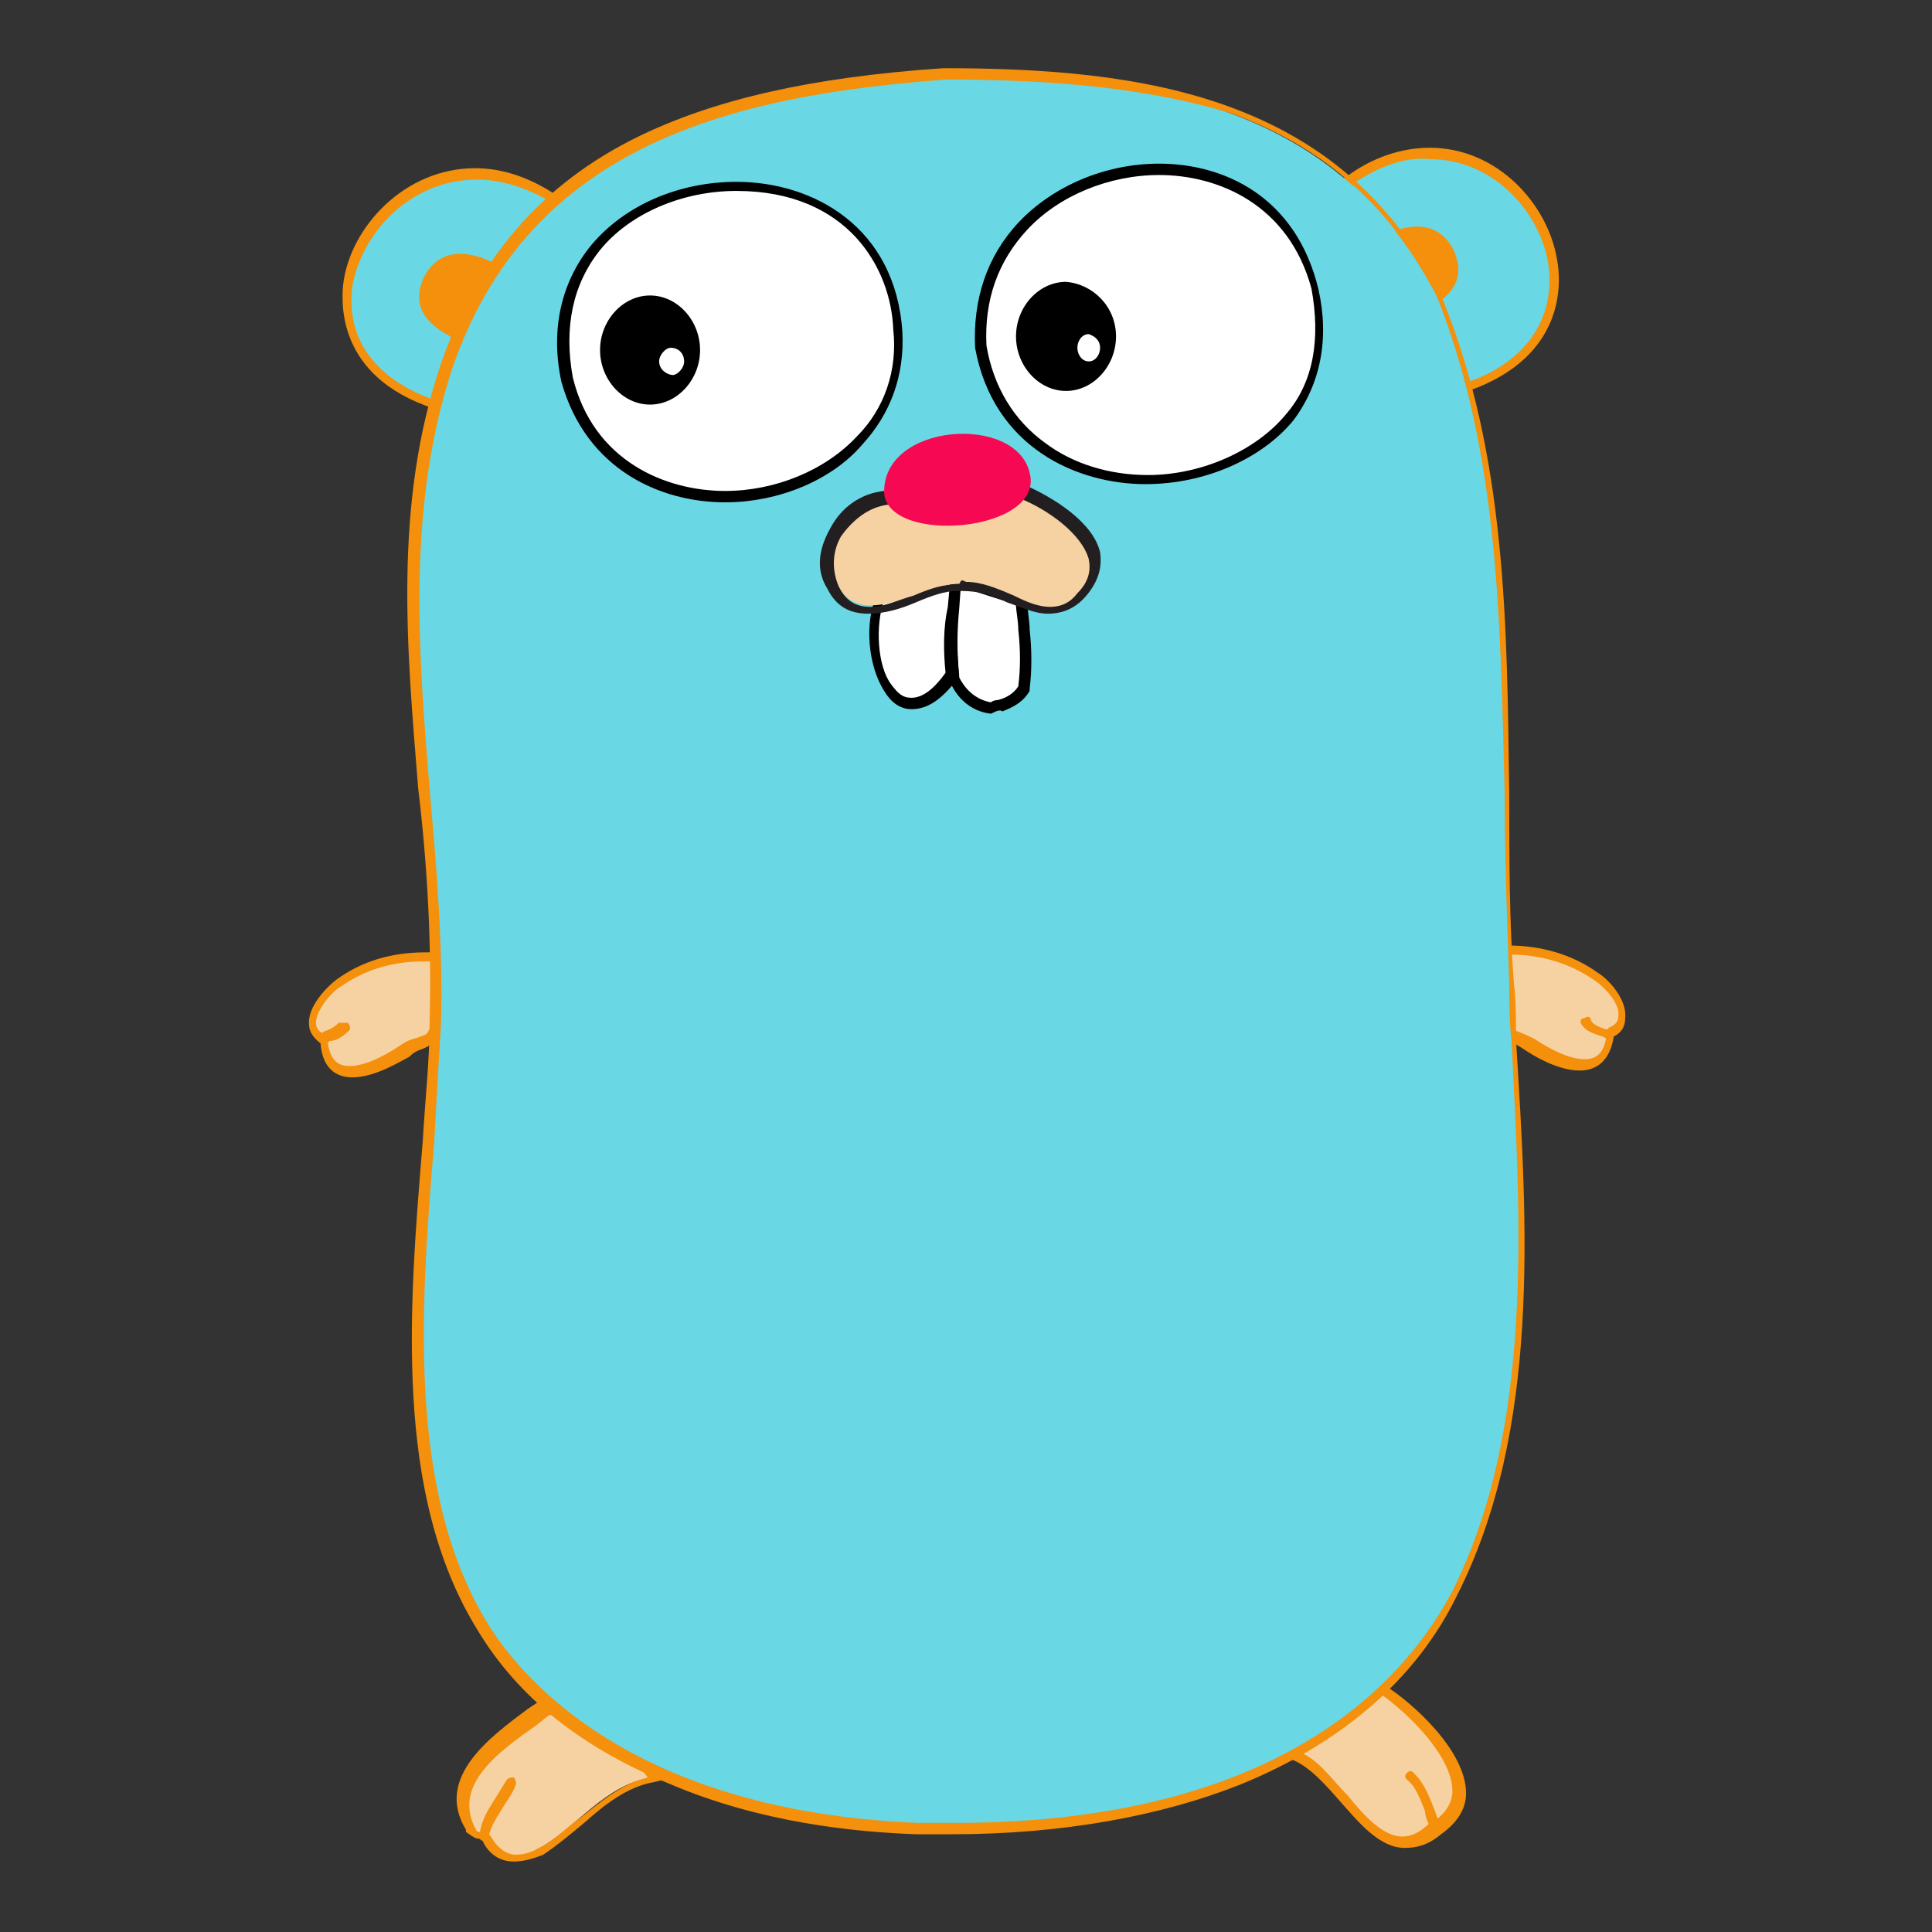 <?xml version="1.0" encoding="utf-8"?>
<!-- Generator: Adobe Illustrator 27.9.0, SVG Export Plug-In . SVG Version: 6.00 Build 0)  -->
<svg version="1.1" id="Layer_1" xmlns="http://www.w3.org/2000/svg" xmlns:xlink="http://www.w3.org/1999/xlink" x="0px" y="0px"
	 viewBox="0 0 85 85" style="enable-background:new 0 0 85 85;" xml:space="preserve">
<rect x="0" y="0" width="85" height="85" fill="#333333" stroke="none"/>
<style type="text/css">
	.st0{fill-rule:evenodd;clip-rule:evenodd;fill:#F6D2A2;}
	.st1{fill:#F4900B;}
	.st2{fill-rule:evenodd;clip-rule:evenodd;fill:#C6B198;}
	.st3{fill-rule:evenodd;clip-rule:evenodd;fill:#6AD7E5;}
	.st4{fill-rule:evenodd;clip-rule:evenodd;fill:#F4900B;}
	.st5{fill-rule:evenodd;clip-rule:evenodd;fill:#FFFFFF;}
	.st6{fill-rule:evenodd;clip-rule:evenodd;}
	.st7{fill:#231F20;}
	.st8{fill-rule:evenodd;clip-rule:evenodd;fill:#F70852;}
</style>
<g>
	<path class="st0" d="M14.2,45.8c0.1,2.3,2.4,1.2,3.5,0.5c1-0.7,1.3-0.1,1.4-1.5c0.1-0.9,0.1-1.8,0.1-2.7c-1.5-0.1-3.2,0.2-4.4,1.1
		C14.2,43.7,13,45.2,14.2,45.8"/>
	<path class="st1" d="M15.5,47.4c-0.5,0-1.3-0.2-1.4-1.5c-0.4-0.3-0.5-0.6-0.5-0.8c-0.1-0.8,0.8-1.7,1.2-2c1.1-0.8,2.4-1.2,3.9-1.2
		h0.9v0.2c0.1,0.7,0,1.4-0.1,2.1c0,0.2,0,0.4-0.1,0.6c-0.1,1-0.3,1.1-0.7,1.3c-0.2,0.1-0.4,0.1-0.7,0.4
		C17.6,46.7,16.5,47.4,15.5,47.4L15.5,47.4z M18.6,42.3c-1.4,0-2.6,0.4-3.6,1.1c-0.5,0.3-1.1,1.1-1.1,1.6c0,0.2,0.1,0.4,0.4,0.5
		l0.1,0.1v0.1c0.1,1.1,0.6,1.2,1,1.2c0.7,0,1.6-0.5,2.2-0.9c0.4-0.3,0.7-0.3,0.9-0.4c0.3-0.1,0.4-0.1,0.5-0.9c0-0.2,0-0.4,0.1-0.6
		c0.1-0.6,0.1-1.2,0.1-1.8C18.9,42.3,18.8,42.3,18.6,42.3z"/>
	<path class="st2" d="M14.2,45.8c0.3-0.1,0.7-0.2,0.9-0.5"/>
	<path class="st1" d="M14.2,45.9c-0.1,0-0.2-0.1-0.2-0.1c-0.1-0.1,0-0.3,0.1-0.3c0.1,0,0.1-0.1,0.1-0.1c0.3-0.1,0.5-0.2,0.7-0.4
		C15,45,15.1,45,15.3,45c0.1,0.1,0.1,0.2,0.1,0.3c-0.3,0.3-0.6,0.5-0.9,0.5l-0.1,0.1L14.2,45.9z"/>
	<path class="st3" d="M19.6,18c-8.9-2.5-2.3-13.9,4.9-9.2L19.6,18z"/>
	<path class="st1" d="M19.7,18.2l-0.2-0.1c-4.6-1.3-4.5-4.6-4.4-5.6c0.3-2.5,2.7-5.1,5.8-5.1c1.2,0,2.4,0.4,3.6,1.2l0.2,0.1
		L19.7,18.2z M21,7.9c-3,0-5.1,2.4-5.5,4.7c-0.3,2.4,1.1,4.2,3.9,5.1l4.7-8.9C23.2,8.3,22.1,7.9,21,7.9L21,7.9z"/>
	<path class="st3" d="M59.2,7.9c7-4.9,13.5,6.2,5.3,9.1L59.2,7.9z"/>
	<path class="st1" d="M64.4,17.2L59,7.9l0.2-0.1c1.2-0.9,2.5-1.3,3.7-1.3c3,0,5.2,2.5,5.6,4.9c0.2,1,0.4,4.3-3.9,5.8L64.4,17.2z
		 M59.5,8.1l5.1,8.7c2.6-0.9,3.9-2.9,3.5-5.3C67.7,9.3,65.7,7,62.9,7C61.8,6.9,60.7,7.3,59.5,8.1z"/>
	<path class="st0" d="M60.8,74.4c1.8,1.1,5.1,4.5,2.4,6.1c-2.6,2.4-4-2.6-6.3-3.3C57.8,75.9,59.1,74.7,60.8,74.4"/>
	<path class="st1" d="M61.8,81.3c-1.1,0-2-1.1-2.8-2c-0.7-0.8-1.4-1.6-2.2-1.9l-0.3-0.1l0.2-0.3c0.8-1.1,2.1-2.6,4.1-2.9h0.1
		l0.1,0.1c1.1,0.7,3.5,2.8,3.5,4.7c0,0.7-0.4,1.3-1.1,1.8C62.8,81.2,62.3,81.3,61.8,81.3L61.8,81.3z M57.2,77.1
		c0.8,0.3,1.4,1.2,2.1,1.9c0.8,1,1.6,1.8,2.4,1.8c0.4,0,0.8-0.2,1.2-0.6H63c0.6-0.4,0.9-0.9,0.9-1.4c0-1.5-1.9-3.4-3.2-4.3
		C59.5,74.8,58.3,75.6,57.2,77.1L57.2,77.1z M63.2,80.7c-0.1,0-0.1-0.1-0.2-0.1c-0.1-0.3-0.3-0.6-0.3-0.9c-0.2-0.5-0.4-1.1-0.8-1.4
		c-0.1-0.1-0.1-0.2,0-0.3c0.1-0.1,0.2-0.1,0.3,0c0.5,0.5,0.7,1.1,0.9,1.6l0.3,0.8c0.1,0.1,0,0.3-0.1,0.3H63.2z"/>
	<path class="st0" d="M28.7,78.2c-2.1,0.3-3.3,2.2-5.1,3.2c-1.6,1-2.3-0.3-2.4-0.6C21,80.7,21,81,20.6,80.6
		c-1.5-2.4,1.6-4.2,3.2-5.4C26.1,74.7,27.6,76.6,28.7,78.2"/>
	<path class="st1" d="M22.6,81.9c-0.9,0-1.3-0.7-1.4-1h-0.1c-0.2,0-0.3-0.1-0.6-0.3v-0.1c-1.4-2.3,1.1-4.1,2.7-5.3l0.6-0.4h0.1
		c0.3-0.1,0.5-0.1,0.7-0.1c2,0,3.2,1.7,4.3,3.1l0.3,0.5l-0.4,0.1c-1.2,0.2-2.2,1-3.1,1.8c-0.6,0.5-1.2,1-1.8,1.4
		C23.4,81.8,23,81.9,22.6,81.9L22.6,81.9z M21.1,80.6c0.1,0,0.1,0,0.3,0.1h0.1l0.1,0.1c0.1,0.2,0.5,0.8,1.1,0.8c0.3,0,0.7-0.1,1-0.3
		c0.7-0.3,1.2-0.9,1.8-1.3c0.9-0.7,1.8-1.5,3-1.8c-1-1.3-2.2-2.8-3.8-2.8c-0.2,0-0.4,0-0.6,0.1l-0.5,0.4c-1.7,1.2-3.8,2.7-2.6,4.7
		C20.9,80.5,21,80.6,21.1,80.6L21.1,80.6z M21.3,81c-0.1,0-0.3-0.1-0.2-0.3c0.1-0.7,0.4-1.1,0.7-1.6c0.2-0.3,0.3-0.5,0.5-0.8
		c0.1-0.1,0.2-0.1,0.3-0.1c0.1,0.1,0.1,0.2,0.1,0.3c-0.1,0.3-0.3,0.6-0.5,0.9c-0.3,0.5-0.6,0.9-0.7,1.4C21.5,81,21.4,81,21.3,81
		L21.3,81z"/>
	<path class="st4" d="M20,14.9c-1.2-0.6-2-1.4-1.3-2.8c0.7-1.2,1.9-1.1,3.1-0.5L20,14.9z M62.6,13.7c1.2-0.6,2-1.4,1.3-2.8
		c-0.7-1.2-1.9-1.1-3.1-0.5L62.6,13.7z"/>
	<path class="st0" d="M70.7,45.4c-0.1,2.3-2.4,1.2-3.5,0.5c-1-0.7-1.3-0.1-1.4-1.5c-0.1-0.9-0.1-1.8-0.1-2.7
		c1.5-0.1,3.2,0.2,4.4,1.1C70.8,43.4,72,44.8,70.7,45.4"/>
	<path class="st1" d="M69.5,47.1c-1,0-2.1-0.7-2.4-0.9c-0.3-0.2-0.5-0.3-0.7-0.4c-0.5-0.2-0.7-0.3-0.7-1.3c0-0.2,0-0.4-0.1-0.6
		c-0.1-0.7-0.1-1.4-0.1-2.1v-0.2h0.9c1.4,0,2.8,0.4,3.9,1.2c0.5,0.3,1.3,1.2,1.2,2c0,0.3-0.1,0.6-0.5,0.8
		C70.8,46.9,70,47.1,69.5,47.1L69.5,47.1z M65.9,42c0,0.6,0,1.2,0.1,1.8c0,0.2,0,0.4,0.1,0.6c0.1,0.8,0.1,0.8,0.5,0.9
		c0.2,0.1,0.5,0.2,0.9,0.4c0.6,0.4,1.5,0.9,2.2,0.9c0.4,0,0.9-0.1,1-1.2v-0.1l0.1-0.1c0.3-0.1,0.4-0.3,0.4-0.5
		c0.1-0.5-0.6-1.3-1.1-1.6c-1-0.7-2.3-1.1-3.6-1.1C66.2,42,66.1,42,65.9,42z"/>
	<path class="st2" d="M70.7,45.4c-0.3-0.1-0.7-0.2-0.9-0.5"/>
	<path class="st1" d="M70.7,45.7L70.7,45.7l-0.2-0.1c-0.3-0.1-0.7-0.2-0.9-0.5c-0.1-0.1-0.1-0.3,0.1-0.3c0.1-0.1,0.3-0.1,0.3,0.1
		c0.1,0.2,0.4,0.3,0.7,0.4c0.1,0,0.1,0.1,0.1,0.1c0.1,0.1,0.2,0.2,0.1,0.3S70.8,45.7,70.7,45.7L70.7,45.7z"/>
	<path class="st3" d="M41.6,3.3c8.9,0,17.3,1.2,21.7,9.9c3.9,9.6,2.5,20,3.2,30.1C67,52,68.1,62,64.1,70.1
		c-4.3,8.5-14.9,10.6-23.6,10.3c-6.9-0.3-15.2-2.5-19.1-8.8c-4.5-7.4-2.4-18.3-2.1-26.5c0.4-9.7-2.6-19.5,0.6-29
		C23,6.2,32,4,41.6,3.3"/>
	<path class="st1" d="M41.9,80.7h-1.6c-2.7-0.1-6.8-0.5-10.8-2.2c-3.9-1.6-6.7-3.8-8.5-6.8c-3.7-6-3-14.2-2.4-21.5
		c0.1-1.8,0.3-3.5,0.3-5.2c0.1-3.4-0.1-7-0.5-10.3c-0.5-6.2-1.1-12.5,1-18.7c1.6-4.6,4.4-7.9,8.7-10c3.3-1.6,7.5-2.6,13.4-3
		C50.3,3,59,4.2,63.4,13c2.9,7,2.9,14.6,3,21.9c0,2.8,0,5.6,0.2,8.3c0.1,0.9,0.1,1.7,0.1,2.6c0.5,8,1.1,17.1-2.6,24.4
		c-1.8,3.7-5.1,6.5-9.5,8.3C51.1,79.9,46.7,80.7,41.9,80.7L41.9,80.7z M41.6,3.5c-9.3,0.7-18.3,2.8-21.7,12.7
		c-2,6.1-1.5,12.4-1,18.5c0.3,3.4,0.6,6.9,0.5,10.4c-0.1,1.6-0.2,3.3-0.3,5.2c-0.6,7.2-1.2,15.4,2.4,21.2c1.5,2.4,6.4,8.2,18.9,8.7
		H42c14.5,0,19.9-6.4,21.9-10.2c3.6-7.2,3-16.3,2.6-24.2c-0.1-0.9-0.1-1.7-0.1-2.6c-0.1-2.8-0.2-5.6-0.2-8.3C66,27.6,66,20,63.2,13
		c-2-3.9-4.9-6.5-9-8C50,3.7,45.3,3.5,41.6,3.5L41.6,3.5z"/>
	<path class="st5" d="M43.2,15.2c1.6,9.3,16.8,6.8,14.6-2.6C55.9,4.2,42.7,6.6,43.2,15.2"/>
	<path d="M50.4,21.3c-3,0-6.7-1.6-7.5-6c-0.1-2.1,0.5-4,1.9-5.5c1.5-1.6,3.8-2.6,6.2-2.6c2.8,0,6,1.4,7,5.5c0.5,2.2,0.1,4.2-1.1,5.8
		C55.5,20.2,53,21.3,50.4,21.3L50.4,21.3z M43.4,15.2c0.3,1.8,1.2,3.3,2.6,4.3c1.2,0.9,2.8,1.4,4.5,1.4c2.4,0,4.8-1.1,6.1-2.7
		c1.2-1.4,1.5-3.3,1.1-5.5C56.7,9,53.6,7.7,51,7.7c-2.2,0-4.4,0.9-5.8,2.4C43.9,11.5,43.3,13.2,43.4,15.2L43.4,15.2z"/>
	<path class="st5" d="M25,16.7c2.1,8.1,15,6,14.6-2.1C39,4.9,23,6.7,25,16.7"/>
	<path d="M31.9,22.1c-2.8,0-6.1-1.4-7.2-5.3c-0.5-2.3,0-4.4,1.3-6C27.5,9,29.9,8,32.4,8c3.4,0,7,2,7.3,6.6c0.1,1.9-0.5,3.6-1.8,5
		C36.6,21.1,34.3,22.1,31.9,22.1z M32.4,8.4c-2.4,0-4.7,1-6,2.6c-1.2,1.5-1.6,3.4-1.2,5.6c0.9,3.7,4.1,5,6.7,5
		c2.2,0,4.4-0.9,5.8-2.4c1.2-1.2,1.8-2.9,1.6-4.7C39.2,11.8,37.3,8.4,32.4,8.4L32.4,8.4z"/>
	<path class="st5" d="M45,26.4c0,1.2,0.3,2.6,0.1,3.9c-0.3,0.6-0.9,0.7-1.4,0.9c-0.7-0.1-1.3-0.6-1.6-1.2c-0.2-1.4,0.1-2.9,0.1-4.3
		L45,26.4z"/>
	<path d="M43.6,31.4c-0.9-0.1-1.5-0.7-1.8-1.4c-0.1-1.1-0.1-2,0-3c0.1-0.5,0.1-0.9,0.1-1.4v-0.3l3.3,1.1v0.1c0,0.4,0.1,0.8,0.1,1.2
		c0.1,0.9,0.1,1.8,0,2.6v0.1c-0.3,0.5-0.7,0.7-1.2,0.9C44,31.2,43.8,31.3,43.6,31.4z M42.2,29.8c0.3,0.6,0.8,1,1.4,1.1
		c0.1-0.1,0.3-0.1,0.3-0.1c0.4-0.1,0.7-0.3,0.9-0.6c0.1-0.8,0.1-1.6,0-2.5c0-0.4-0.1-0.8-0.1-1.1l-2.5-0.8c0,0.4-0.1,0.8-0.1,1.1
		C42.1,28,42.1,28.9,42.2,29.8L42.2,29.8z"/>
	<g>
		<path class="st6" d="M30.8,15.4c0,1.3-1,2.4-2.2,2.4s-2.2-1.1-2.2-2.4s1-2.4,2.2-2.4S30.8,14.1,30.8,15.4"/>
		<path class="st5" d="M30.1,15.9c0,0.3-0.3,0.6-0.5,0.6S29,16.3,29,15.9c0-0.3,0.3-0.6,0.5-0.6C29.9,15.3,30.1,15.6,30.1,15.9"/>
		<path class="st6" d="M49.1,14.8c0,1.3-1,2.4-2.2,2.4c-1.2,0-2.2-1.1-2.2-2.4s1-2.4,2.2-2.4C48.1,12.5,49.1,13.5,49.1,14.8"/>
		<path class="st5" d="M48.4,15.3c0,0.3-0.2,0.6-0.5,0.6c-0.3,0-0.5-0.3-0.5-0.6c0-0.3,0.2-0.6,0.5-0.6C48.2,14.8,48.4,15,48.4,15.3
			 M38.7,26.2c-1,2.3,0.5,7,3.2,3.5c-0.2-1.4,0.1-2.9,0.1-4.3L38.7,26.2z"/>
	</g>
	<path d="M40.1,31.2c-0.5,0-0.9-0.3-1.2-0.8c-0.7-1.1-0.9-3-0.3-4.3l0.1-0.1l3.6-0.9v0.3l-0.1,1.4c-0.1,1-0.1,1.9,0,2.9v0.1
		l-0.1,0.1C41.4,30.8,40.8,31.2,40.1,31.2L40.1,31.2z M38.9,26.4c-0.4,1.1-0.3,2.9,0.3,3.7c0.3,0.4,0.5,0.6,0.9,0.6
		c0.5,0,1-0.4,1.5-1.1c-0.1-1-0.1-2,0.1-2.9l0.1-1.1L38.9,26.4z"/>
	<path class="st0" d="M39.1,21.8c-1.8,0.1-3.2,2.3-2.3,3.9c1.2,2.2,3.9-0.2,5.6,0c2,0.1,3.5,2.1,5.1,0.4c1.8-1.9-0.8-3.7-2.7-4.6
		L39.1,21.8z"/>
	<path class="st7" d="M46.1,27c-0.6,0-1.2-0.3-1.8-0.5c-0.6-0.3-1.2-0.5-2-0.5h-0.2c-0.5,0-1.1,0.2-1.8,0.5
		c-0.7,0.3-1.4,0.5-2.1,0.5c-0.8,0-1.4-0.3-1.8-1.1c-0.5-0.8-0.4-1.7,0.1-2.6c0.5-1,1.4-1.6,2.4-1.7l5.8-0.3H45
		c1.4,0.6,3.1,1.7,3.4,3c0.1,0.7-0.1,1.3-0.6,1.9C47.3,26.8,46.7,27,46.1,27L46.1,27z M42.5,25.6c0.7,0,1.4,0.3,2.1,0.6
		c0.6,0.3,1.1,0.5,1.6,0.5c0.5,0,0.9-0.2,1.2-0.6c0.5-0.5,0.6-1,0.5-1.5c-0.3-1.1-1.8-2.2-3.1-2.7l-5.7,0.3
		c-0.9,0.1-1.6,0.7-2.1,1.4c-0.4,0.7-0.4,1.5-0.1,2.2c0.3,0.6,0.7,0.9,1.4,0.9c0.6,0,1.2-0.3,1.9-0.5c0.7-0.3,1.3-0.5,2-0.5
		C42.3,25.5,42.3,25.5,42.5,25.6L42.5,25.6z"/>
	<path class="st8" d="M38.9,21.7c-0.1-3.1,5.8-3.5,6.4-0.9C46,23.4,39.1,24,38.9,21.7"/>
</g>
</svg>
